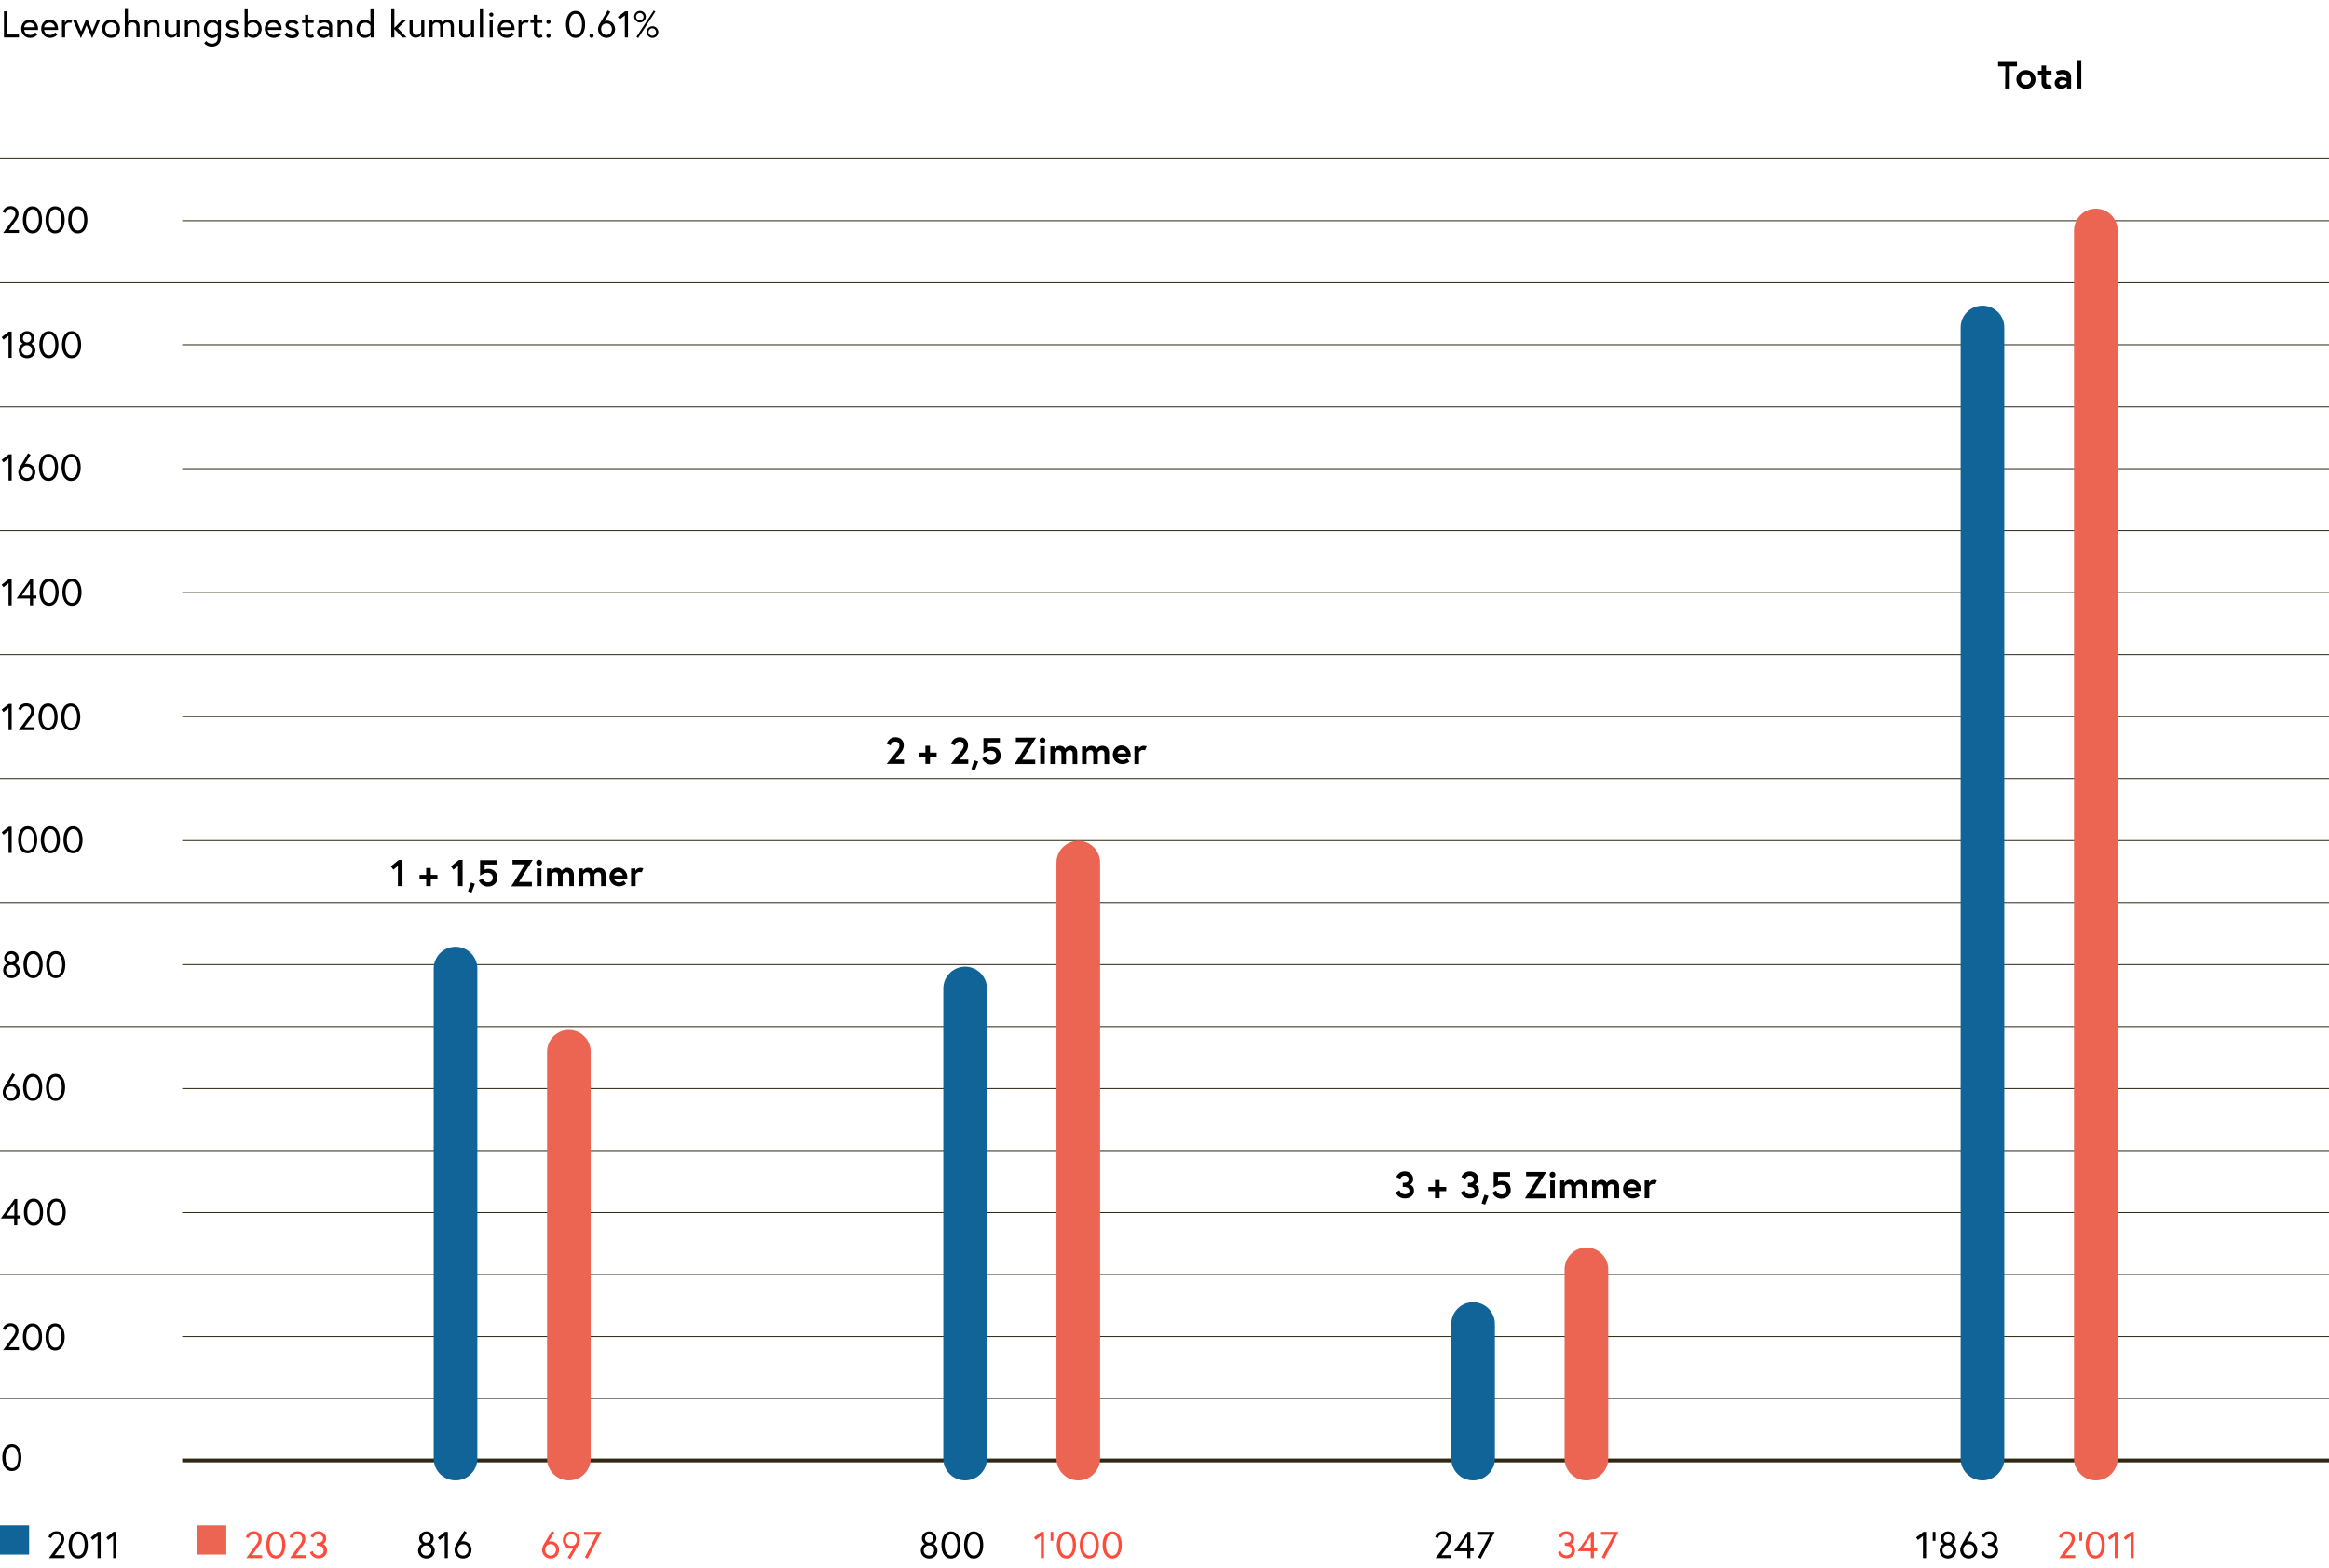 <?xml version="1.0" encoding="utf-8"?>
<!-- Generator: Adobe Illustrator 28.2.0, SVG Export Plug-In . SVG Version: 6.00 Build 0)  -->
<svg version="1.1" id="Wohnstruktur" xmlns="http://www.w3.org/2000/svg" xmlns:xlink="http://www.w3.org/1999/xlink" x="0px"
	 y="0px" width="1119.7px" height="754px" viewBox="0 0 1119.7 754" style="enable-background:new 0 0 1119.7 754;"
	 xml:space="preserve">
<style type="text/css">
	.st0{fill:#106498;}
	.st1{fill:#EC6553;}
	.st2{fill:none;stroke:#2F2912;stroke-width:0.456;}
	.st3{fill:none;stroke:#2F2912;stroke-width:1.828;}
	.st4{fill:none;stroke:#106498;stroke-width:20.982;stroke-linecap:round;}
	.st5{fill:none;stroke:#EC6553;stroke-width:20.982;stroke-linecap:round;}
	.st6{enable-background:new    ;}
	.st7{fill:#FF4B3C;}
</style>
<g id="Wohnstruktur_00000085947563847694004870000012203034675156534158_" transform="translate(-320 -722.895)">
	<rect id="Rechteck_29127" x="320" y="1456.2" class="st0" width="14" height="14"/>
	<rect id="Rechteck_29128" x="414.8" y="1456.2" class="st1" width="14" height="14"/>
	<line id="Linie_1608" class="st2" x1="407.6" y1="829" x2="1439.7" y2="829"/>
	<line id="Linie_1609" class="st2" x1="320" y1="858.8" x2="1439.7" y2="858.8"/>
	
		<line id="Linie_1608_00000072275956721271079550000017080112317762783642_" class="st2" x1="320" y1="799.2" x2="1439.7" y2="799.2"/>
	<line id="Linie_1610" class="st2" x1="407.6" y1="888.6" x2="1439.7" y2="888.6"/>
	<line id="Linie_1611" class="st2" x1="320" y1="918.5" x2="1439.7" y2="918.5"/>
	<line id="Linie_1612" class="st2" x1="407.6" y1="948.2" x2="1439.7" y2="948.2"/>
	<line id="Linie_1613" class="st2" x1="320" y1="978" x2="1439.7" y2="978"/>
	<line id="Linie_1614" class="st2" x1="407.6" y1="1007.8" x2="1439.7" y2="1007.8"/>
	<line id="Linie_1615" class="st2" x1="320" y1="1037.6" x2="1439.7" y2="1037.6"/>
	<line id="Linie_1616" class="st2" x1="407.6" y1="1067.4" x2="1439.7" y2="1067.4"/>
	<line id="Linie_1617" class="st2" x1="320" y1="1097.2" x2="1439.7" y2="1097.2"/>
	<line id="Linie_1618" class="st2" x1="407.6" y1="1127" x2="1439.7" y2="1127"/>
	<line id="Linie_1619" class="st2" x1="320" y1="1156.8" x2="1439.7" y2="1156.8"/>
	<line id="Linie_1620" class="st2" x1="407.6" y1="1186.6" x2="1439.7" y2="1186.6"/>
	<line id="Linie_1621" class="st2" x1="320" y1="1216.4" x2="1439.7" y2="1216.4"/>
	<line id="Linie_1622" class="st2" x1="407.6" y1="1246.2" x2="1439.7" y2="1246.2"/>
	<line id="Linie_1623" class="st2" x1="320" y1="1276" x2="1439.7" y2="1276"/>
	<line id="Linie_1624" class="st2" x1="407.6" y1="1305.8" x2="1439.7" y2="1305.8"/>
	<line id="Linie_1625" class="st2" x1="320" y1="1335.6" x2="1439.7" y2="1335.6"/>
	<line id="Linie_1626" class="st2" x1="407.6" y1="1365.4" x2="1439.7" y2="1365.4"/>
	<line id="Linie_1627" class="st2" x1="320" y1="1395.2" x2="1439.7" y2="1395.2"/>
	<line id="Linie_1628" class="st3" x1="407.6" y1="1425" x2="1439.7" y2="1425"/>
	<line id="Linie_1629" class="st4" x1="539" y1="1188.5" x2="539" y2="1424.1"/>
	<line id="Linie_1630" class="st4" x1="784" y1="1198.1" x2="784" y2="1424.1"/>
	<line id="Linie_1631" class="st4" x1="1028.2" y1="1359.4" x2="1028.2" y2="1424.1"/>
	<line id="Linie_1632" class="st4" x1="1273.1" y1="880.3" x2="1273.1" y2="1424.1"/>
	<line id="Linie_1633" class="st5" x1="593.5" y1="1228.5" x2="593.5" y2="1424.1"/>
	<line id="Linie_1634" class="st5" x1="838.4" y1="1137.6" x2="838.4" y2="1424.1"/>
	<line id="Linie_1635" class="st5" x1="1082.7" y1="1333.1" x2="1082.7" y2="1424.1"/>
	<line id="Linie_1636" class="st5" x1="1327.6" y1="833.7" x2="1327.6" y2="1424.1"/>
	<g id="Bestehende_Siedlung">
		<g class="st6">
			<path d="M321.9,728.3h1.5v11.2h5.7v1.4h-7.2V728.3z"/>
			<path d="M338.3,736.8c0,0.2,0,0.3,0,0.5h-6.7c0.1,1.3,1.3,2.4,2.9,2.4s2.5-1.2,2.5-1.2l1,1c0,0-1.3,1.6-3.5,1.6
				c-2.5,0-4.3-1.9-4.3-4.4c0-2.4,1.7-4.4,4.2-4.4C336.5,732.4,338.3,734.1,338.3,736.8z M336.8,736c-0.1-0.9-0.9-2.2-2.6-2.2
				c-1.8,0-2.5,1.4-2.6,2.2H336.8z"/>
			<path d="M347.9,736.8c0,0.2,0,0.3,0,0.5h-6.7c0.1,1.3,1.3,2.4,2.9,2.4s2.5-1.2,2.5-1.2l1,1c0,0-1.3,1.6-3.5,1.6
				c-2.5,0-4.3-1.9-4.3-4.4c0-2.4,1.7-4.4,4.2-4.4C346.1,732.4,347.9,734.1,347.9,736.8z M346.4,736c-0.1-0.9-0.9-2.2-2.6-2.2
				c-1.8,0-2.5,1.4-2.6,2.2H346.4z"/>
			<path d="M354.8,732.6l-0.6,1.4c0,0-0.3-0.2-1-0.2c-1.3,0-1.9,1.4-1.9,1.4v5.7h-1.5v-8.3h1.4v1.3c0,0,0.7-1.5,2.3-1.5
				C354.3,732.4,354.8,732.6,354.8,732.6z"/>
			<path d="M356.8,732.6l2.2,5.4l2.2-5.4h1l2.2,5.4l2.2-5.4h1.5l-3.8,8.7l-2.7-6.2l-2.7,6.2l-3.8-8.7H356.8z"/>
			<path d="M377.7,736.7c0,2.4-1.8,4.4-4.3,4.4s-4.3-1.9-4.3-4.4c0-2.4,1.8-4.4,4.3-4.4S377.7,734.3,377.7,736.7z M376.2,736.7
				c0-1.6-1.1-3-2.8-3c-1.7,0-2.8,1.3-2.8,3s1.1,3,2.8,3S376.2,738.4,376.2,736.7z"/>
			<path d="M387.1,735.5v5.3h-1.5v-5.1c0-1.4-0.9-2-2-2c-1.4,0-2.1,1.4-2.1,1.4v5.7H380v-13.6h1.5v6.3c0.3-0.4,1-1.2,2.4-1.2
				C385.6,732.4,387.1,733.5,387.1,735.5z"/>
			<path d="M396.7,735.5v5.3h-1.5v-5.1c0-1.4-0.9-2-2-2c-1.4,0-2.1,1.4-2.1,1.4v5.7h-1.5v-8.3h1.4v1.2c0,0,0.8-1.4,2.6-1.4
				C395.2,732.4,396.7,733.5,396.7,735.5z"/>
			<path d="M399.3,737.9v-5.3h1.5v5.1c0,1.4,0.9,2,2,2c1.4,0,2.1-1.4,2.1-1.4v-5.8h1.5v8.3H405v-1.3c0,0-0.8,1.5-2.6,1.5
				C400.8,741.1,399.3,740,399.3,737.9z"/>
			<path d="M416,735.5v5.3h-1.5v-5.1c0-1.4-0.9-2-2-2c-1.4,0-2.1,1.4-2.1,1.4v5.7h-1.5v-8.3h1.4v1.2c0,0,0.8-1.4,2.6-1.4
				C414.5,732.4,416,733.5,416,735.5z"/>
			<path d="M424.7,739.9c-0.3,0.4-1.2,1.3-2.7,1.3c-2.3,0-4-1.9-4-4.4c0-2.4,1.8-4.4,4-4.4c2,0,2.8,1.4,2.8,1.4v-1.2h1.4v8.4
				c0,2.9-2,4.3-4.4,4.3c-2.3,0-3.6-1.6-3.6-1.6l0.9-1.1c0,0,1,1.3,2.7,1.3c1.8,0,2.9-1,2.9-2.8L424.7,739.9L424.7,739.9z
				 M424.7,735.2c0,0-0.8-1.4-2.4-1.4c-1.7,0-2.8,1.3-2.8,3s1.1,3,2.8,3c1.7,0,2.4-1.4,2.4-1.4V735.2z"/>
			<path d="M429.3,738.4c0,0,0.9,1.4,2.5,1.4c0.8,0,1.8-0.4,1.8-1c0-0.7-0.6-1.1-1.9-1.3c-1.8-0.4-3-1.1-3-2.6
				c0-1.2,1.2-2.4,3.1-2.4c2,0,3.1,1.3,3.1,1.3l-1,1c0,0-0.8-0.9-2.1-0.9c-1.1,0-1.6,0.5-1.6,1.1s0.6,1,2,1.3
				c1.6,0.3,2.9,0.9,2.9,2.6c0,1.6-1.7,2.4-3.3,2.4c-2.3,0-3.6-1.7-3.6-1.7L429.3,738.4z"/>
			<path d="M445.8,736.7c0,2.4-1.8,4.4-4,4.4c-2,0-2.8-1.4-2.8-1.4v1.2h-1.4v-13.6h1.5v6.3c0,0,0.8-1.2,2.7-1.2
				C444,732.4,445.8,734.3,445.8,736.7z M439.1,738.3c0,0,0.8,1.4,2.4,1.4c1.7,0,2.8-1.3,2.8-3s-1.1-3-2.8-3s-2.4,1.4-2.4,1.4V738.3
				z"/>
			<path d="M455.4,736.8c0,0.2,0,0.3,0,0.5h-6.7c0.1,1.3,1.3,2.4,2.9,2.4s2.5-1.2,2.5-1.2l1,1c0,0-1.3,1.6-3.5,1.6
				c-2.5,0-4.3-1.9-4.3-4.4c0-2.4,1.7-4.4,4.2-4.4C453.7,732.4,455.4,734.1,455.4,736.8z M453.9,736c-0.1-0.9-0.9-2.2-2.6-2.2
				c-1.8,0-2.5,1.4-2.6,2.2H453.9z"/>
			<path d="M457.9,738.4c0,0,0.9,1.4,2.5,1.4c0.8,0,1.8-0.4,1.8-1c0-0.7-0.6-1.1-1.9-1.3c-1.8-0.4-3-1.1-3-2.6
				c0-1.2,1.2-2.4,3.1-2.4c2,0,3.1,1.3,3.1,1.3l-1,1c0,0-0.8-0.9-2.1-0.9c-1.1,0-1.6,0.5-1.6,1.1s0.6,1,2,1.3
				c1.6,0.3,2.9,0.9,2.9,2.6c0,1.6-1.7,2.4-3.3,2.4c-2.3,0-3.6-1.7-3.6-1.7L457.9,738.4z"/>
			<path d="M465.1,732.6h1.6V730h1.5v2.5h2.6v1.4h-2.6v4.5c0,0.8,0.4,1.3,1.2,1.3c0.5,0,1-0.3,1-0.3l0.6,1.2
				c-0.7,0.4-1.2,0.5-1.7,0.5c-1.2,0-2.5-0.8-2.5-2.6v-4.6h-1.6v-1.3L465.1,732.6L465.1,732.6z"/>
			<path d="M479.7,735.4v5.5h-1.4v-1.2c0,0-0.9,1.4-2.8,1.4c-1.5,0-3.1-1-3.1-2.8c0-1.6,1.4-2.8,3.3-2.8c1.5,0,2.5,0.7,2.5,0.7v-0.5
				c0-1.7-1.4-2-2.1-2c-1.3,0-2.5,0.7-2.5,0.7l-0.6-1.3c0,0,1.3-0.8,3.1-0.8C478.6,732.4,479.7,733.9,479.7,735.4z M478.2,738.5
				v-1.2c0,0-0.8-0.6-2.2-0.6c-1.3,0-2.1,0.6-2.1,1.5c0,1.1,1,1.5,1.9,1.5C477.3,739.8,478.2,738.5,478.2,738.5z"/>
			<path d="M489.4,735.5v5.3h-1.5v-5.1c0-1.4-0.9-2-2-2c-1.4,0-2.1,1.4-2.1,1.4v5.7h-1.5v-8.3h1.4v1.2c0,0,0.8-1.4,2.6-1.4
				C487.9,732.4,489.4,733.5,489.4,735.5z"/>
			<path d="M498.1,733.6v-6.3h1.5v13.6h-1.4v-1.2c0,0-0.8,1.4-2.8,1.4c-2.3,0-4-1.9-4-4.4c0-2.4,1.8-4.4,4-4.4
				C497.2,732.4,498.1,733.6,498.1,733.6z M498.1,735.2c0,0-0.8-1.4-2.4-1.4c-1.7,0-2.8,1.3-2.8,3s1.1,3,2.8,3
				c1.7,0,2.4-1.4,2.4-1.4V735.2z"/>
			<path d="M509.6,736.9v4h-1.5v-13.6h1.5v9l3.6-3.7h2l-3.9,3.9l4.2,4.4h-2.1L509.6,736.9z"/>
			<path d="M516.9,737.9v-5.3h1.5v5.1c0,1.4,0.9,2,2,2c1.4,0,2.1-1.4,2.1-1.4v-5.8h1.5v8.3h-1.4v-1.3c0,0-0.8,1.5-2.6,1.5
				C518.4,741.1,516.9,740,516.9,737.9z"/>
			<path d="M538.2,735.5v5.3h-1.5v-5.1c0-1.4-0.7-2-1.8-2c-1.2,0-1.8,1.3-1.8,1.3v5.8h-1.5v-5.1c0-1.4-0.7-2-1.8-2
				c-1.2,0-1.8,1.3-1.8,1.3v5.8h-1.5v-8.3h1.4v1.2c0,0,0.6-1.4,2.3-1.4c2.1,0,2.6,1.5,2.6,1.5s0.7-1.5,2.5-1.5
				C537.1,732.4,538.2,733.5,538.2,735.5z"/>
			<path d="M540.8,737.9v-5.3h1.5v5.1c0,1.4,0.9,2,2,2c1.4,0,2.1-1.4,2.1-1.4v-5.8h1.5v8.3h-1.4v-1.3c0,0-0.8,1.5-2.6,1.5
				C542.2,741.1,540.8,740,540.8,737.9z"/>
			<path d="M550.7,727.3h1.5v13.6h-1.5V727.3z"/>
			<path d="M556.2,728.9c0.6,0,1,0.5,1,1c0,0.6-0.5,1-1,1s-1-0.5-1-1C555.1,729.4,555.6,728.9,556.2,728.9z M555.4,732.6h1.5v8.3
				h-1.5V732.6z"/>
			<path d="M567.4,736.8c0,0.2,0,0.3,0,0.5h-6.7c0.1,1.3,1.3,2.4,2.9,2.4c1.6,0,2.5-1.2,2.5-1.2l1,1c0,0-1.3,1.6-3.5,1.6
				c-2.5,0-4.3-1.9-4.3-4.4c0-2.4,1.7-4.4,4.2-4.4C565.6,732.4,567.4,734.1,567.4,736.8z M565.9,736c-0.1-0.9-0.9-2.2-2.6-2.2
				c-1.8,0-2.5,1.4-2.6,2.2H565.9z"/>
			<path d="M574.3,732.6l-0.6,1.4c0,0-0.3-0.2-1-0.2c-1.3,0-1.9,1.4-1.9,1.4v5.7h-1.5v-8.3h1.4v1.3c0,0,0.7-1.5,2.3-1.5
				C573.8,732.4,574.3,732.6,574.3,732.6z"/>
			<path d="M575,732.6h1.6V730h1.5v2.5h2.6v1.4h-2.6v4.5c0,0.8,0.4,1.3,1.2,1.3c0.5,0,1-0.3,1-0.3l0.6,1.2c-0.7,0.4-1.2,0.5-1.7,0.5
				c-1.2,0-2.5-0.8-2.5-2.6v-4.6H575V732.6z"/>
			<path d="M583.7,732.4c0.6,0,1,0.5,1,1c0,0.6-0.5,1-1,1c-0.6,0-1-0.5-1-1C582.7,732.8,583.2,732.4,583.7,732.4z M583.7,739.1
				c0.6,0,1,0.5,1,1c0,0.6-0.5,1-1,1c-0.6,0-1-0.5-1-1C582.7,739.5,583.2,739.1,583.7,739.1z"/>
			<path d="M601.3,734.6c0,3.4-1.4,6.5-4.6,6.5s-4.6-3.2-4.6-6.5s1.4-6.5,4.6-6.5S601.3,731.2,601.3,734.6z M599.8,734.6
				c0-2.5-0.8-5.1-3-5.1s-3.1,2.6-3.1,5.1s0.8,5.1,3.1,5.1S599.8,737.1,599.8,734.6z"/>
			<path d="M604.4,739.1c0.6,0,1,0.5,1,1c0,0.6-0.5,1-1,1c-0.6,0-1-0.5-1-1C603.3,739.5,603.8,739.1,604.4,739.1z"/>
			<path d="M610.7,733c0,0,0.4-0.2,0.9-0.2c2.6,0,4.1,2,4.1,4.1s-1.5,4.2-4.1,4.2s-4.1-2.1-4.1-4.2c0-0.7,0.3-1.6,0.6-2.2
				c0.3-0.5,4.1-6.9,4.1-6.9l1.2,0.8L610.7,733z M609,736.9c0,1.5,1,2.8,2.6,2.8s2.6-1.3,2.6-2.8s-1-2.7-2.6-2.7
				S609,735.4,609,736.9z"/>
			<path d="M620.5,728.3h1.4v12.6h-1.5v-10.6l-2.4,1.9l-1-1.2L620.5,728.3z"/>
			<path d="M630.5,730.9c0,1.6-1.3,2.8-2.8,2.8s-2.8-1.2-2.8-2.8s1.3-2.8,2.8-2.8S630.5,729.3,630.5,730.9z M629.4,730.9
				c0-1-0.8-1.8-1.8-1.8s-1.8,0.8-1.8,1.8s0.8,1.8,1.8,1.8C628.6,732.7,629.4,731.9,629.4,730.9z M634.3,727.9l0.8,0.5l-8.3,12.8
				l-0.8-0.6L634.3,727.9z M636.5,738.3c0,1.6-1.3,2.8-2.8,2.8s-2.8-1.2-2.8-2.8s1.3-2.8,2.8-2.8S636.5,736.8,636.5,738.3z
				 M635.4,738.3c0-1-0.8-1.8-1.8-1.8s-1.8,0.8-1.8,1.8s0.8,1.8,1.8,1.8C634.7,740.1,635.4,739.3,635.4,738.3z"/>
		</g>
	</g>
	<g id="Bestehende_Siedlung-2">
		<g class="st6">
			<path d="M325.8,829c0.5-0.6,1.6-1.9,1.6-3.3c0-1.2-0.8-2.3-2.3-2.3c-2,0-2.5,1.9-2.5,1.9l-1.3-0.5c0,0,0.7-2.8,3.8-2.8
				c2.3,0,3.8,1.6,3.8,3.7c0,1.7-1,2.9-1.3,3.3l-3.3,4.5h4.8v1.4h-7.6L325.8,829z"/>
			<path d="M340.2,828.6c0,3.4-1.4,6.5-4.6,6.5s-4.6-3.2-4.6-6.5s1.4-6.5,4.6-6.5S340.2,825.2,340.2,828.6z M338.7,828.6
				c0-2.5-0.8-5.1-3-5.1s-3.1,2.6-3.1,5.1s0.8,5.1,3.1,5.1C337.8,833.7,338.7,831.1,338.7,828.6z"/>
			<path d="M351.1,828.6c0,3.4-1.4,6.5-4.6,6.5s-4.6-3.2-4.6-6.5s1.4-6.5,4.6-6.5S351.1,825.2,351.1,828.6z M349.6,828.6
				c0-2.5-0.8-5.1-3-5.1s-3.1,2.6-3.1,5.1s0.8,5.1,3.1,5.1C348.8,833.7,349.6,831.1,349.6,828.6z"/>
			<path d="M362,828.6c0,3.4-1.4,6.5-4.6,6.5s-4.6-3.2-4.6-6.5s1.4-6.5,4.6-6.5S362,825.2,362,828.6z M360.5,828.6
				c0-2.5-0.8-5.1-3-5.1s-3.1,2.6-3.1,5.1s0.8,5.1,3.1,5.1C359.7,833.7,360.5,831.1,360.5,828.6z"/>
		</g>
	</g>
	<g id="Bestehende_Siedlung-3">
		<g class="st6">
			<path d="M324.2,882.3h1.4v12.6h-1.5v-10.6l-2.4,1.9l-0.9-1.2L324.2,882.3z"/>
			<path d="M336.5,885.5c0,1-0.6,2.1-1.4,2.6c1.1,0.6,1.9,1.8,1.9,3.2c0,2.1-1.6,3.8-4,3.8s-4-1.8-4-3.8c0-1.4,0.7-2.6,1.9-3.2
				c-0.8-0.5-1.4-1.6-1.4-2.6c0-1.7,1.3-3.4,3.5-3.4S336.5,883.8,336.5,885.5z M335.4,891.3c0-1.3-0.9-2.5-2.5-2.5
				c-1.5,0-2.5,1.2-2.5,2.5c0,1.2,1,2.4,2.5,2.4C334.5,893.7,335.4,892.5,335.4,891.3z M335,885.5c0-1.2-0.9-2-2-2s-2,0.8-2,2
				s0.9,2,2,2S335,886.6,335,885.5z"/>
			<path d="M348.1,888.6c0,3.4-1.4,6.5-4.6,6.5s-4.6-3.2-4.6-6.5s1.4-6.5,4.6-6.5S348.1,885.2,348.1,888.6z M346.6,888.6
				c0-2.5-0.8-5.1-3-5.1s-3.1,2.6-3.1,5.1s0.8,5.1,3.1,5.1C345.7,893.7,346.6,891.1,346.6,888.6z"/>
			<path d="M359,888.6c0,3.4-1.4,6.5-4.6,6.5s-4.6-3.2-4.6-6.5s1.4-6.5,4.6-6.5S359,885.2,359,888.6z M357.5,888.6
				c0-2.5-0.8-5.1-3-5.1s-3.1,2.6-3.1,5.1s0.8,5.1,3.1,5.1C356.7,893.7,357.5,891.1,357.5,888.6z"/>
		</g>
	</g>
	<g id="Bestehende_Siedlung-4">
		<g class="st6">
			<path d="M324.2,941.3h1.4v12.6h-1.5v-10.6l-2.4,1.9l-0.9-1.2L324.2,941.3z"/>
			<path d="M332,946c0,0,0.4-0.2,0.9-0.2c2.6,0,4.1,2,4.1,4.1s-1.5,4.2-4.1,4.2s-4.1-2.1-4.1-4.2c0-0.7,0.3-1.6,0.6-2.2
				c0.3-0.5,4.1-6.9,4.1-6.9l1.2,0.8L332,946z M330.3,949.9c0,1.5,1,2.8,2.6,2.8s2.6-1.3,2.6-2.8s-1-2.7-2.6-2.7
				S330.3,948.4,330.3,949.9z"/>
			<path d="M347.9,947.6c0,3.4-1.4,6.5-4.6,6.5s-4.6-3.2-4.6-6.5s1.4-6.5,4.6-6.5S347.9,944.2,347.9,947.6z M346.4,947.6
				c0-2.5-0.8-5.1-3-5.1s-3.1,2.6-3.1,5.1s0.8,5.1,3.1,5.1C345.6,952.7,346.4,950.1,346.4,947.6z"/>
			<path d="M358.8,947.6c0,3.4-1.4,6.5-4.6,6.5s-4.6-3.2-4.6-6.5s1.4-6.5,4.6-6.5S358.8,944.2,358.8,947.6z M357.3,947.6
				c0-2.5-0.8-5.1-3-5.1s-3.1,2.6-3.1,5.1s0.8,5.1,3.1,5.1C356.5,952.7,357.3,950.1,357.3,947.6z"/>
		</g>
	</g>
	<g id="Bestehende_Siedlung-5">
		<g class="st6">
			<path d="M324.2,1001.3h1.4v12.6h-1.5v-10.6l-2.4,1.9l-0.9-1.2L324.2,1001.3z"/>
			<path d="M334.6,1001.3h1.3v7.9h1.6v1.4h-1.6v3.3h-1.5v-3.3H328L334.6,1001.3z M334.4,1009.2v-5.6l-3.9,5.6H334.4z"/>
			<path d="M348.2,1007.6c0,3.4-1.4,6.5-4.6,6.5s-4.6-3.2-4.6-6.5s1.4-6.5,4.6-6.5S348.2,1004.2,348.2,1007.6z M346.7,1007.6
				c0-2.5-0.8-5.1-3-5.1s-3.1,2.6-3.1,5.1s0.8,5.1,3.1,5.1C345.9,1012.7,346.7,1010.1,346.7,1007.6z"/>
			<path d="M359.2,1007.6c0,3.4-1.4,6.5-4.6,6.5s-4.6-3.2-4.6-6.5s1.4-6.5,4.6-6.5S359.2,1004.2,359.2,1007.6z M357.6,1007.6
				c0-2.5-0.8-5.1-3-5.1s-3.1,2.6-3.1,5.1s0.8,5.1,3.1,5.1C356.8,1012.7,357.6,1010.1,357.6,1007.6z"/>
		</g>
	</g>
	<g id="Bestehende_Siedlung-6">
		<g class="st6">
			<path d="M324.2,1061.3h1.4v12.6h-1.5v-10.6l-2.4,1.9l-0.9-1.2L324.2,1061.3z"/>
			<path d="M333.3,1068c0.5-0.6,1.6-1.9,1.6-3.3c0-1.2-0.8-2.3-2.3-2.3c-2,0-2.5,1.9-2.5,1.9l-1.3-0.5c0,0,0.7-2.8,3.8-2.8
				c2.3,0,3.8,1.6,3.8,3.7c0,1.7-1,2.9-1.3,3.3l-3.3,4.5h4.8v1.4H329L333.3,1068z"/>
			<path d="M347.7,1067.6c0,3.4-1.4,6.5-4.6,6.5s-4.6-3.2-4.6-6.5s1.4-6.5,4.6-6.5S347.7,1064.2,347.7,1067.6z M346.2,1067.6
				c0-2.5-0.8-5.1-3-5.1s-3.1,2.6-3.1,5.1s0.8,5.1,3.1,5.1C345.4,1072.7,346.2,1070.1,346.2,1067.6z"/>
			<path d="M358.6,1067.6c0,3.4-1.4,6.5-4.6,6.5s-4.6-3.2-4.6-6.5s1.4-6.5,4.6-6.5S358.6,1064.2,358.6,1067.6z M357.1,1067.6
				c0-2.5-0.8-5.1-3-5.1s-3.1,2.6-3.1,5.1s0.8,5.1,3.1,5.1C356.3,1072.7,357.1,1070.1,357.1,1067.6z"/>
		</g>
	</g>
	<g id="Bestehende_Siedlung-7">
		<g class="st6">
			<path d="M324.2,1120.3h1.4v12.6h-1.5v-10.6l-2.4,1.9l-0.9-1.2L324.2,1120.3z"/>
			<path d="M337.9,1126.6c0,3.4-1.4,6.5-4.6,6.5s-4.6-3.2-4.6-6.5s1.4-6.5,4.6-6.5S337.9,1123.2,337.9,1126.6z M336.4,1126.6
				c0-2.5-0.8-5.1-3-5.1s-3.1,2.6-3.1,5.1s0.8,5.1,3.1,5.1C335.6,1131.7,336.4,1129.1,336.4,1126.6z"/>
			<path d="M348.8,1126.6c0,3.4-1.4,6.5-4.6,6.5s-4.6-3.2-4.6-6.5s1.4-6.5,4.6-6.5S348.8,1123.2,348.8,1126.6z M347.3,1126.6
				c0-2.5-0.8-5.1-3-5.1s-3.1,2.6-3.1,5.1s0.8,5.1,3.1,5.1C346.5,1131.7,347.3,1129.1,347.3,1126.6z"/>
			<path d="M359.7,1126.6c0,3.4-1.4,6.5-4.6,6.5s-4.6-3.2-4.6-6.5s1.4-6.5,4.6-6.5S359.7,1123.2,359.7,1126.6z M358.2,1126.6
				c0-2.5-0.8-5.1-3-5.1s-3.1,2.6-3.1,5.1s0.8,5.1,3.1,5.1C357.4,1131.7,358.2,1129.1,358.2,1126.6z"/>
		</g>
	</g>
	<g id="Bestehende_Siedlung-8">
		<g class="st6">
			<path d="M329,1183.5c0,1-0.6,2.1-1.4,2.6c1.1,0.6,1.9,1.8,1.9,3.2c0,2.1-1.6,3.8-4,3.8s-4-1.8-4-3.8c0-1.4,0.7-2.6,1.9-3.2
				c-0.8-0.5-1.4-1.6-1.4-2.6c0-1.7,1.3-3.4,3.5-3.4S329,1181.8,329,1183.5z M327.9,1189.3c0-1.3-0.9-2.5-2.5-2.5
				c-1.5,0-2.5,1.2-2.5,2.5c0,1.2,1,2.4,2.5,2.4C326.9,1191.7,327.9,1190.5,327.9,1189.3z M327.4,1183.5c0-1.2-0.9-2-2-2s-2,0.8-2,2
				s0.9,2,2,2S327.4,1184.6,327.4,1183.5z"/>
			<path d="M340.5,1186.6c0,3.4-1.4,6.5-4.6,6.5s-4.6-3.2-4.6-6.5s1.4-6.5,4.6-6.5S340.5,1183.2,340.5,1186.6z M339,1186.6
				c0-2.5-0.8-5.1-3-5.1s-3.1,2.6-3.1,5.1s0.8,5.1,3.1,5.1C338.2,1191.7,339,1189.1,339,1186.6z"/>
			<path d="M351.4,1186.6c0,3.4-1.4,6.5-4.6,6.5s-4.6-3.2-4.6-6.5s1.4-6.5,4.6-6.5S351.4,1183.2,351.4,1186.6z M349.9,1186.6
				c0-2.5-0.8-5.1-3-5.1s-3.1,2.6-3.1,5.1s0.8,5.1,3.1,5.1C349.1,1191.7,349.9,1189.1,349.9,1186.6z"/>
		</g>
	</g>
	<g id="Bestehende_Siedlung-9">
		<g class="st6">
			<path d="M324.5,1244c0,0,0.4-0.2,0.9-0.2c2.6,0,4.1,2,4.1,4.1s-1.5,4.2-4.1,4.2s-4.1-2.1-4.1-4.2c0-0.7,0.3-1.6,0.6-2.2
				c0.3-0.5,4.1-6.9,4.1-6.9l1.2,0.8L324.5,1244z M322.7,1247.9c0,1.5,1,2.8,2.6,2.8s2.6-1.3,2.6-2.8s-1-2.7-2.6-2.7
				S322.7,1246.4,322.7,1247.9z"/>
			<path d="M340.3,1245.6c0,3.4-1.4,6.5-4.6,6.5s-4.6-3.2-4.6-6.5s1.4-6.5,4.6-6.5S340.3,1242.2,340.3,1245.6z M338.8,1245.6
				c0-2.5-0.8-5.1-3-5.1s-3.1,2.6-3.1,5.1s0.8,5.1,3.1,5.1C338,1250.7,338.8,1248.1,338.8,1245.6z"/>
			<path d="M351.3,1245.6c0,3.4-1.4,6.5-4.6,6.5s-4.6-3.2-4.6-6.5s1.4-6.5,4.6-6.5S351.3,1242.2,351.3,1245.6z M349.7,1245.6
				c0-2.5-0.8-5.1-3-5.1s-3.1,2.6-3.1,5.1s0.8,5.1,3.1,5.1C348.9,1250.7,349.7,1248.1,349.7,1245.6z"/>
		</g>
	</g>
	<g id="Bestehende_Siedlung-10">
		<g class="st6">
			<path d="M327,1299.3h1.3v7.9h1.6v1.4h-1.6v3.3h-1.5v-3.3h-6.4L327,1299.3z M326.9,1307.2v-5.6l-3.9,5.6H326.9z"/>
			<path d="M340.7,1305.6c0,3.4-1.4,6.5-4.6,6.5s-4.6-3.2-4.6-6.5s1.4-6.5,4.6-6.5S340.7,1302.2,340.7,1305.6z M339.2,1305.6
				c0-2.5-0.8-5.1-3-5.1s-3.1,2.6-3.1,5.1s0.8,5.1,3.1,5.1C338.4,1310.7,339.2,1308.1,339.2,1305.6z"/>
			<path d="M351.6,1305.6c0,3.4-1.4,6.5-4.6,6.5s-4.6-3.2-4.6-6.5s1.4-6.5,4.6-6.5S351.6,1302.2,351.6,1305.6z M350.1,1305.6
				c0-2.5-0.8-5.1-3-5.1s-3.1,2.6-3.1,5.1s0.8,5.1,3.1,5.1C349.3,1310.7,350.1,1308.1,350.1,1305.6z"/>
		</g>
	</g>
	<g id="Bestehende_Siedlung-11">
		<g class="st6">
			<path d="M325.8,1366c0.5-0.6,1.6-1.9,1.6-3.3c0-1.2-0.8-2.3-2.3-2.3c-2,0-2.5,1.9-2.5,1.9l-1.3-0.5c0,0,0.7-2.8,3.8-2.8
				c2.3,0,3.8,1.6,3.8,3.7c0,1.7-1,2.9-1.3,3.3l-3.3,4.5h4.8v1.4h-7.6L325.8,1366z"/>
			<path d="M340.2,1365.6c0,3.4-1.4,6.5-4.6,6.5s-4.6-3.2-4.6-6.5s1.4-6.5,4.6-6.5S340.2,1362.2,340.2,1365.6z M338.7,1365.6
				c0-2.5-0.8-5.1-3-5.1s-3.1,2.6-3.1,5.1s0.8,5.1,3.1,5.1C337.8,1370.7,338.7,1368.1,338.7,1365.6z"/>
			<path d="M351.1,1365.6c0,3.4-1.4,6.5-4.6,6.5s-4.6-3.2-4.6-6.5s1.4-6.5,4.6-6.5S351.1,1362.2,351.1,1365.6z M349.6,1365.6
				c0-2.5-0.8-5.1-3-5.1s-3.1,2.6-3.1,5.1s0.8,5.1,3.1,5.1C348.8,1370.7,349.6,1368.1,349.6,1365.6z"/>
		</g>
	</g>
	<g id="Bestehende_Siedlung-12">
		<g class="st6">
			<path d="M330.3,1423.6c0,3.4-1.4,6.5-4.6,6.5s-4.6-3.2-4.6-6.5s1.4-6.5,4.6-6.5S330.3,1420.2,330.3,1423.6z M328.8,1423.6
				c0-2.5-0.8-5.1-3-5.1s-3.1,2.6-3.1,5.1s0.8,5.1,3.1,5.1C328,1428.7,328.8,1426.1,328.8,1423.6z"/>
		</g>
	</g>
	<g id="Bestehende_Siedlung-13">
		<g class="st6">
			<path d="M1284.1,754.8h-3.5v-2.1h9.1v2.1h-3.5v10.6h-2.2L1284.1,754.8L1284.1,754.8z"/>
			<path d="M1298.6,761.1c0,2.5-2,4.5-4.6,4.5c-2.5,0-4.6-2-4.6-4.5s2-4.5,4.6-4.5S1298.6,758.6,1298.6,761.1z M1296.4,761.1
				c0-1.3-0.9-2.5-2.4-2.5s-2.4,1.1-2.4,2.5c0,1.3,0.9,2.5,2.4,2.5S1296.4,762.5,1296.4,761.1z"/>
			<path d="M1299.8,756.9h1.7v-2.5h2.2v2.5h2.6v1.9h-2.6v3.4c0,1,0.5,1.4,1.1,1.4c0.5,0,0.9-0.3,0.9-0.3l0.8,1.8
				c0,0-0.8,0.6-2.1,0.6c-1.7,0-2.9-1.2-2.9-3v-3.8h-1.7V756.9z"/>
			<path d="M1315.7,759.8v5.6h-2v-1.1c0,0-0.9,1.3-2.8,1.3c-1.6,0-3.1-1-3.1-2.9c0-1.6,1.5-2.8,3.3-2.8c1.6,0,2.4,0.6,2.4,0.6V760
				c0-1.1-1.1-1.5-1.8-1.5c-1.2,0-2.6,0.6-2.6,0.6l-0.7-1.8c0,0,1.6-0.8,3.4-0.8C1314.3,756.6,1315.7,757.9,1315.7,759.8z
				 M1313.5,762.8v-0.9c0,0-0.8-0.4-1.9-0.4c-0.7,0-1.6,0.3-1.6,1.2s0.9,1.1,1.5,1.1C1312.9,763.8,1313.5,762.8,1313.5,762.8z"/>
			<path d="M1318.4,751.8h2.2v13.6h-2.2V751.8z"/>
		</g>
	</g>
	<g id="Bestehende_Siedlung-14">
		<g class="st6">
			<path d="M995.3,1288.1c-1.6,0-2.1,1.5-2.1,1.5l-1.9-0.9c0,0,1-2.7,4-2.7c2.3,0,4.1,1.5,4.1,3.8c0,1.8-1.5,2.6-1.5,2.6
				s1.9,0.5,1.9,2.9c0,2.3-1.9,3.7-4.4,3.7c-3.5,0-4.4-2.9-4.4-2.9l1.8-1c0,0,0.6,1.9,2.6,1.9c1.4,0,2.2-0.7,2.2-1.7
				c0-1.3-1.2-1.8-2.3-1.8h-0.9v-2h0.7c1.3,0,2.2-0.5,2.2-1.8C997.2,1288.8,996.5,1288.1,995.3,1288.1z"/>
			<path d="M1015.3,1295.5h-3.2v3.4h-2.2v-3.4h-3.2v-2h3.2v-3.3h2.2v3.3h3.2V1295.5z"/>
			<path d="M1026.6,1288.1c-1.6,0-2.1,1.5-2.1,1.5l-1.9-0.9c0,0,1-2.7,4-2.7c2.3,0,4.1,1.5,4.1,3.8c0,1.8-1.5,2.6-1.5,2.6
				s1.9,0.5,1.9,2.9c0,2.3-1.9,3.7-4.4,3.7c-3.5,0-4.4-2.9-4.4-2.9l1.8-1c0,0,0.6,1.9,2.6,1.9c1.4,0,2.2-0.7,2.2-1.7
				c0-1.3-1.2-1.8-2.3-1.8h-0.9v-2h0.7c1.3,0,2.2-0.5,2.2-1.8C1028.4,1288.8,1027.7,1288.1,1026.6,1288.1z"/>
			<path d="M1035.6,1297.8l-1.6,4.2l-1.7-0.6l1.4-4.2L1035.6,1297.8z"/>
			<path d="M1041.9,1299.1c-3.3,0-4.4-2.9-4.4-2.9l1.8-1c0,0,0.6,1.9,2.6,1.9c1.5,0,2.3-1,2.3-2.3s-0.8-2.3-2.7-2.3
				c-1.7,0-3.4,1.4-3.4,1.4v-7.5h7.9v2.1h-5.8v2.5c0,0,0.7-0.4,1.8-0.4c2.2,0,4.3,1.4,4.3,4.3
				C1046.4,1297.7,1044,1299.1,1041.9,1299.1z"/>
			<path d="M1063.4,1286.3l-6.6,10.6h6.2v2.1h-9.9l6.6-10.6h-6v-2.1H1063.4z"/>
			<path d="M1066.4,1286.2c0.8,0,1.4,0.6,1.4,1.4s-0.6,1.4-1.4,1.4s-1.4-0.6-1.4-1.4C1065,1286.8,1065.6,1286.2,1066.4,1286.2z
				 M1065.3,1290.4h2.2v8.5h-2.2V1290.4z"/>
			<path d="M1083.1,1293.4v5.5h-2.2v-4.9c0-1.2-0.5-1.8-1.5-1.8c-1.1,0-1.7,1.1-1.7,1.1v5.6h-2.2v-4.9c0-1.2-0.5-1.8-1.5-1.8
				c-1.1,0-1.7,1.1-1.7,1.1v5.6h-2.2v-8.5h2v1.2c0,0,0.8-1.5,2.5-1.5c2.1,0,2.6,1.5,2.6,1.5s0.7-1.5,2.7-1.5
				C1081.9,1290.1,1083.1,1291.4,1083.1,1293.4z"/>
			<path d="M1098.4,1293.4v5.5h-2.2v-4.9c0-1.2-0.5-1.8-1.5-1.8c-1.1,0-1.7,1.1-1.7,1.1v5.6h-2.2v-4.9c0-1.2-0.5-1.8-1.5-1.8
				c-1.1,0-1.7,1.1-1.7,1.1v5.6h-2.2v-8.5h2v1.2c0,0,0.8-1.5,2.5-1.5c2.1,0,2.6,1.5,2.6,1.5s0.7-1.5,2.7-1.5
				C1097.2,1290.1,1098.4,1291.4,1098.4,1293.4z"/>
			<path d="M1108.9,1294.6c0,0.2,0,0.5,0,0.8h-6.4c0.2,0.8,1,1.7,2.4,1.7c1.5,0,2.3-0.9,2.3-0.9l1.1,1.6c0,0-1.4,1.2-3.4,1.2
				c-2.6,0-4.6-2-4.6-4.5s1.8-4.5,4.3-4.5C1106.9,1290.1,1108.9,1292,1108.9,1294.6z M1106.7,1293.8c0-0.7-0.7-1.7-2.1-1.7
				s-2,1-2.1,1.7H1106.7z"/>
			<path d="M1116.6,1290.4l-0.8,1.9c0,0-0.4-0.2-1-0.2c-1.3,0-1.9,1.2-1.9,1.2v5.6h-2.2v-8.5h2.1v1.2c0,0,0.7-1.5,2.3-1.5
				C1115.8,1290.1,1116.6,1290.4,1116.6,1290.4z"/>
		</g>
	</g>
	<g id="Bestehende_Siedlung-15">
		<g class="st6">
			<path d="M750.9,1084.3c0.5-0.6,1.5-1.6,1.5-3c0-1-0.7-1.9-1.9-1.9c-1.9,0-2.3,1.8-2.3,1.8l-1.9-0.7c0,0,0.8-3.2,4.2-3.2
				c2.7,0,4,1.8,4,3.9c0,1.6-0.8,2.7-1.1,3.1l-2.9,3.7h4.1v2.1h-8.3L750.9,1084.3z"/>
			<path d="M770.3,1086.7h-3.2v3.4h-2.2v-3.4h-3.2v-2h3.2v-3.3h2.2v3.3h3.2V1086.7z"/>
			<path d="M781.8,1084.3c0.5-0.6,1.5-1.6,1.5-3c0-1-0.7-1.9-1.9-1.9c-1.9,0-2.3,1.8-2.3,1.8l-1.9-0.7c0,0,0.8-3.2,4.2-3.2
				c2.7,0,4,1.8,4,3.9c0,1.6-0.8,2.7-1.1,3.1l-2.9,3.7h4.1v2.1h-8.3L781.8,1084.3z"/>
			<path d="M790.3,1089l-1.6,4.2l-1.7-0.6l1.4-4.2L790.3,1089z"/>
			<path d="M796.6,1090.4c-3.3,0-4.4-2.9-4.4-2.9l1.8-1c0,0,0.6,1.9,2.6,1.9c1.5,0,2.3-1,2.3-2.3s-0.8-2.3-2.7-2.3
				c-1.7,0-3.4,1.4-3.4,1.4v-7.5h7.9v2.1H795v2.5c0,0,0.7-0.4,1.8-0.4c2.2,0,4.3,1.4,4.3,4.3C801.1,1089,798.8,1090.4,796.6,1090.4z
				"/>
			<path d="M818.1,1077.5l-6.6,10.6h6.2v2.1h-9.9l6.6-10.6h-6v-2.1H818.1z"/>
			<path d="M821.2,1077.4c0.8,0,1.4,0.6,1.4,1.4s-0.6,1.4-1.4,1.4s-1.4-0.6-1.4-1.4C819.7,1078.1,820.4,1077.4,821.2,1077.4z
				 M820.1,1081.6h2.2v8.5h-2.2V1081.6z"/>
			<path d="M837.9,1084.7v5.5h-2.2v-4.9c0-1.2-0.5-1.8-1.5-1.8c-1.1,0-1.7,1.1-1.7,1.1v5.6h-2.2v-4.9c0-1.2-0.5-1.8-1.5-1.8
				c-1.1,0-1.7,1.1-1.7,1.1v5.6H825v-8.5h2v1.2c0,0,0.8-1.5,2.5-1.5c2.1,0,2.6,1.5,2.6,1.5s0.7-1.5,2.7-1.5
				C836.6,1081.4,837.9,1082.6,837.9,1084.7z"/>
			<path d="M853.2,1084.7v5.5H851v-4.9c0-1.2-0.5-1.8-1.5-1.8c-1.1,0-1.7,1.1-1.7,1.1v5.6h-2.2v-4.9c0-1.2-0.5-1.8-1.5-1.8
				c-1.1,0-1.7,1.1-1.7,1.1v5.6h-2.2v-8.5h2v1.2c0,0,0.8-1.5,2.5-1.5c2.1,0,2.6,1.5,2.6,1.5s0.7-1.5,2.7-1.5
				C851.9,1081.4,853.2,1082.6,853.2,1084.7z"/>
			<path d="M863.6,1085.8c0,0.2,0,0.5,0,0.8h-6.4c0.2,0.8,1,1.7,2.4,1.7c1.5,0,2.3-0.9,2.3-0.9l1.1,1.6c0,0-1.4,1.2-3.4,1.2
				c-2.6,0-4.6-2-4.6-4.5s1.8-4.5,4.3-4.5C861.6,1081.4,863.6,1083.2,863.6,1085.8z M861.4,1085.1c0-0.7-0.7-1.7-2.1-1.7
				c-1.4,0-2,1-2.1,1.7H861.4z"/>
			<path d="M871.3,1081.7l-0.8,1.9c0,0-0.4-0.2-1-0.2c-1.3,0-1.9,1.2-1.9,1.2v5.6h-2.2v-8.5h2.1v1.2c0,0,0.7-1.5,2.3-1.5
				C870.6,1081.4,871.3,1081.7,871.3,1081.7z"/>
		</g>
	</g>
	<g id="Bestehende_Siedlung-16">
		<g class="st6">
			<path d="M511.7,1136.3h1.8v12.6h-2.2v-9.7l-2.2,1.8l-1.2-1.6L511.7,1136.3z"/>
			<path d="M530.3,1145.5h-3.2v3.4h-2.2v-3.4h-3.2v-2h3.2v-3.3h2.2v3.3h3.2V1145.5z"/>
			<path d="M540.6,1136.3h1.8v12.6h-2.2v-9.7l-2.2,1.8l-1.2-1.6L540.6,1136.3z"/>
			<path d="M548.3,1147.8l-1.6,4.2l-1.7-0.6l1.4-4.2L548.3,1147.8z"/>
			<path d="M554.6,1149.1c-3.3,0-4.4-2.9-4.4-2.9l1.8-1c0,0,0.6,1.9,2.6,1.9c1.5,0,2.3-1,2.3-2.3s-0.8-2.3-2.7-2.3
				c-1.7,0-3.4,1.4-3.4,1.4v-7.5h7.9v2.1H553v2.5c0,0,0.7-0.4,1.8-0.4c2.2,0,4.3,1.4,4.3,4.3
				C559.1,1147.7,556.8,1149.1,554.6,1149.1z"/>
			<path d="M576.1,1136.3l-6.6,10.6h6.2v2.1h-9.9l6.6-10.6h-6v-2.1H576.1z"/>
			<path d="M579.2,1136.2c0.8,0,1.4,0.6,1.4,1.4s-0.6,1.4-1.4,1.4c-0.8,0-1.4-0.6-1.4-1.4C577.7,1136.8,578.4,1136.2,579.2,1136.2z
				 M578.1,1140.4h2.2v8.5h-2.2V1140.4z"/>
			<path d="M595.9,1143.4v5.5h-2.2v-4.9c0-1.2-0.5-1.8-1.5-1.8c-1.1,0-1.7,1.1-1.7,1.1v5.6h-2.2v-4.9c0-1.2-0.5-1.8-1.5-1.8
				c-1.1,0-1.7,1.1-1.7,1.1v5.6H583v-8.5h2v1.2c0,0,0.8-1.5,2.5-1.5c2.1,0,2.6,1.5,2.6,1.5s0.7-1.5,2.7-1.5
				C594.6,1140.1,595.9,1141.4,595.9,1143.4z"/>
			<path d="M611.2,1143.4v5.5H609v-4.9c0-1.2-0.5-1.8-1.5-1.8c-1.1,0-1.7,1.1-1.7,1.1v5.6h-2.2v-4.9c0-1.2-0.5-1.8-1.5-1.8
				c-1.1,0-1.7,1.1-1.7,1.1v5.6h-2.2v-8.5h2v1.2c0,0,0.8-1.5,2.5-1.5c2.1,0,2.6,1.5,2.6,1.5s0.7-1.5,2.7-1.5
				C609.9,1140.1,611.2,1141.4,611.2,1143.4z"/>
			<path d="M621.6,1144.6c0,0.2,0,0.5,0,0.8h-6.4c0.2,0.8,1,1.7,2.4,1.7c1.5,0,2.3-0.9,2.3-0.9l1.1,1.6c0,0-1.4,1.2-3.4,1.2
				c-2.6,0-4.6-2-4.6-4.5s1.8-4.5,4.3-4.5C619.6,1140.1,621.6,1142,621.6,1144.6z M619.4,1143.8c0-0.7-0.7-1.7-2.1-1.7
				c-1.4,0-2,1-2.1,1.7H619.4z"/>
			<path d="M629.3,1140.4l-0.8,1.9c0,0-0.4-0.2-1-0.2c-1.3,0-1.9,1.2-1.9,1.2v5.6h-2.2v-8.5h2.1v1.2c0,0,0.7-1.5,2.3-1.5
				C628.6,1140.1,629.3,1140.4,629.3,1140.4z"/>
		</g>
	</g>
	<g id="Bestehende_Siedlung-17">
		<g class="st6">
			<path d="M347.8,1466c0.5-0.6,1.6-1.9,1.6-3.3c0-1.2-0.8-2.3-2.3-2.3c-2,0-2.5,1.9-2.5,1.9l-1.3-0.5c0,0,0.7-2.8,3.8-2.8
				c2.3,0,3.8,1.6,3.8,3.7c0,1.7-1,2.9-1.3,3.3l-3.3,4.5h4.8v1.4h-7.6L347.8,1466z"/>
			<path d="M362.2,1465.6c0,3.4-1.4,6.5-4.6,6.5s-4.6-3.2-4.6-6.5s1.4-6.5,4.6-6.5S362.2,1462.2,362.2,1465.6z M360.7,1465.6
				c0-2.5-0.8-5.1-3-5.1s-3.1,2.6-3.1,5.1s0.8,5.1,3.1,5.1C359.8,1470.7,360.7,1468.1,360.7,1465.6z"/>
			<path d="M367,1459.3h1.4v12.6h-1.5v-10.6l-2.4,1.9l-0.9-1.2L367,1459.3z"/>
			<path d="M374.5,1459.3h1.4v12.6h-1.5v-10.6l-2.4,1.9l-0.9-1.2L374.5,1459.3z"/>
		</g>
	</g>
	<g id="Bestehende_Siedlung-19">
		<g class="st6">
			<path d="M528.5,1462.5c0,1-0.6,2.1-1.4,2.6c1.1,0.6,1.9,1.8,1.9,3.2c0,2.1-1.6,3.8-4,3.8s-4-1.8-4-3.8c0-1.4,0.7-2.6,1.9-3.2
				c-0.8-0.5-1.4-1.6-1.4-2.6c0-1.7,1.3-3.4,3.5-3.4S528.5,1460.8,528.5,1462.5z M527.4,1468.3c0-1.3-0.9-2.5-2.5-2.5
				c-1.5,0-2.5,1.2-2.5,2.5c0,1.2,1,2.4,2.5,2.4C526.4,1470.7,527.4,1469.5,527.4,1468.3z M527,1462.5c0-1.2-0.9-2-2-2s-2,0.8-2,2
				s0.9,2,2,2S527,1463.6,527,1462.5z"/>
			<path d="M533.9,1459.3h1.4v12.6h-1.5v-10.6l-2.4,1.9l-0.9-1.2L533.9,1459.3z"/>
			<path d="M541.7,1464c0,0,0.4-0.2,0.9-0.2c2.6,0,4.1,2,4.1,4.1s-1.5,4.2-4.1,4.2s-4.1-2.1-4.1-4.2c0-0.7,0.3-1.6,0.6-2.2
				c0.3-0.5,4.1-6.9,4.1-6.9l1.2,0.8L541.7,1464z M540,1467.9c0,1.5,1,2.8,2.6,2.8s2.6-1.3,2.6-2.8s-1-2.7-2.6-2.7
				S540,1466.4,540,1467.9z"/>
		</g>
	</g>
	<g id="Bestehende_Siedlung-21">
		<g class="st6">
			<path d="M770.2,1462.5c0,1-0.6,2.1-1.4,2.6c1.1,0.6,1.9,1.8,1.9,3.2c0,2.1-1.6,3.8-4,3.8s-4-1.8-4-3.8c0-1.4,0.7-2.6,1.9-3.2
				c-0.8-0.5-1.4-1.6-1.4-2.6c0-1.7,1.3-3.4,3.5-3.4S770.2,1460.8,770.2,1462.5z M769.1,1468.3c0-1.3-0.9-2.5-2.5-2.5
				c-1.5,0-2.5,1.2-2.5,2.5c0,1.2,1,2.4,2.5,2.4C768.2,1470.7,769.1,1469.5,769.1,1468.3z M768.7,1462.5c0-1.2-0.9-2-2-2s-2,0.8-2,2
				s0.9,2,2,2S768.7,1463.6,768.7,1462.5z"/>
			<path d="M781.8,1465.6c0,3.4-1.4,6.5-4.6,6.5s-4.6-3.2-4.6-6.5s1.4-6.5,4.6-6.5S781.8,1462.2,781.8,1465.6z M780.3,1465.6
				c0-2.5-0.8-5.1-3-5.1s-3.1,2.6-3.1,5.1s0.8,5.1,3.1,5.1C779.5,1470.7,780.3,1468.1,780.3,1465.6z"/>
			<path d="M792.7,1465.6c0,3.4-1.4,6.5-4.6,6.5s-4.6-3.2-4.6-6.5s1.4-6.5,4.6-6.5S792.7,1462.2,792.7,1465.6z M791.2,1465.6
				c0-2.5-0.8-5.1-3-5.1s-3.1,2.6-3.1,5.1s0.8,5.1,3.1,5.1C790.4,1470.7,791.2,1468.1,791.2,1465.6z"/>
		</g>
	</g>
	<g id="Bestehende_Siedlung-23">
		<g class="st6">
			<path d="M1014.5,1466c0.5-0.6,1.6-1.9,1.6-3.3c0-1.2-0.8-2.3-2.3-2.3c-2,0-2.5,1.9-2.5,1.9l-1.3-0.5c0,0,0.7-2.8,3.8-2.8
				c2.3,0,3.8,1.6,3.8,3.7c0,1.7-1,2.9-1.3,3.3l-3.3,4.5h4.8v1.4h-7.6L1014.5,1466z"/>
			<path d="M1025.6,1459.3h1.3v7.9h1.6v1.4h-1.6v3.3h-1.5v-3.3h-6.4L1025.6,1459.3z M1025.4,1467.2v-5.6l-3.9,5.6H1025.4z"/>
			<path d="M1030.2,1459.3h8.4l-6.7,12.9l-1.3-0.7l5.6-10.8h-6V1459.3z"/>
		</g>
	</g>
	<g id="Bestehende_Siedlung-25">
		<g class="st6">
			<path d="M1244.7,1459.3h1.3v12.6h-1.5v-10.6l-2.4,1.9l-0.9-1.2L1244.7,1459.3z"/>
			<path d="M1249.2,1459.3h1.3v4.3h-1.3V1459.3z"/>
			<path d="M1260,1462.5c0,1-0.6,2.1-1.4,2.6c1.1,0.6,1.9,1.8,1.9,3.2c0,2.1-1.6,3.8-4,3.8s-4-1.8-4-3.8c0-1.4,0.7-2.6,1.9-3.2
				c-0.8-0.5-1.4-1.6-1.4-2.6c0-1.7,1.3-3.4,3.5-3.4S1260,1460.8,1260,1462.5z M1258.9,1468.3c0-1.3-0.9-2.5-2.5-2.5
				s-2.5,1.2-2.5,2.5c0,1.2,1,2.4,2.5,2.4S1258.9,1469.5,1258.9,1468.3z M1258.5,1462.5c0-1.2-0.9-2-2-2s-2,0.8-2,2s0.9,2,2,2
				S1258.5,1463.6,1258.5,1462.5z"/>
			<path d="M1265.6,1464c0,0,0.4-0.2,0.9-0.2c2.6,0,4.1,2,4.1,4.1s-1.5,4.2-4.1,4.2s-4.1-2.1-4.1-4.2c0-0.7,0.3-1.6,0.6-2.2
				c0.3-0.5,4.1-6.9,4.1-6.9l1.2,0.8L1265.6,1464z M1263.9,1467.9c0,1.5,1,2.8,2.6,2.8s2.6-1.3,2.6-2.8s-1-2.7-2.6-2.7
				C1265,1465.2,1263.9,1466.4,1263.9,1467.9z"/>
			<path d="M1276.4,1460.5c-1.8,0-2.4,1.6-2.4,1.6l-1.3-0.6c0,0,0.9-2.5,3.7-2.5c2.1,0,3.8,1.5,3.8,3.5c0,2.1-1.5,2.7-1.5,2.7
				s1.9,0.5,1.9,3.1c0,2.3-1.8,3.7-4.1,3.7c-3.2,0-4.1-2.9-4.1-2.9l1.3-0.6c0,0,0.5,2.1,2.7,2.1c1.6,0,2.6-1.1,2.6-2.3
				c0-1.4-0.9-2.3-2.7-2.3h-0.6v-1.4h0.4c1.4,0,2.6-0.7,2.6-2.1C1278.6,1461.5,1277.7,1460.5,1276.4,1460.5z"/>
		</g>
	</g>
</g>
<g>
	<path class="st7" d="M122.7,743.1c0.5-0.6,1.6-1.9,1.6-3.3c0-1.2-0.8-2.3-2.3-2.3c-2,0-2.5,1.9-2.5,1.9l-1.3-0.5
		c0,0,0.7-2.8,3.8-2.8c2.3,0,3.8,1.6,3.8,3.7c0,1.7-1,2.9-1.3,3.3l-3.3,4.5h4.8v1.4h-7.6L122.7,743.1z"/>
	<path class="st7" d="M137.2,742.7c0,3.4-1.4,6.5-4.6,6.5s-4.6-3.2-4.6-6.5s1.4-6.5,4.6-6.5S137.2,739.3,137.2,742.7z M135.7,742.7
		c0-2.5-0.8-5.1-3-5.1c-2.2,0-3.1,2.6-3.1,5.1s0.8,5.1,3.1,5.1C134.9,747.8,135.7,745.2,135.7,742.7z"/>
	<path class="st7" d="M143.7,743.1c0.5-0.6,1.6-1.9,1.6-3.3c0-1.2-0.8-2.3-2.3-2.3c-2,0-2.5,1.9-2.5,1.9l-1.3-0.5
		c0,0,0.7-2.8,3.8-2.8c2.3,0,3.8,1.6,3.8,3.7c0,1.7-1,2.9-1.3,3.3l-3.3,4.5h4.8v1.4h-7.6L143.7,743.1z"/>
	<path class="st7" d="M153,737.6c-1.8,0-2.4,1.6-2.4,1.6l-1.3-0.6c0,0,0.9-2.5,3.7-2.5c2.1,0,3.8,1.5,3.8,3.5c0,2.1-1.5,2.7-1.5,2.7
		s1.9,0.5,1.9,3.1c0,2.3-1.8,3.7-4.1,3.7c-3.2,0-4.1-2.9-4.1-2.9l1.3-0.6c0,0,0.5,2.1,2.7,2.1c1.6,0,2.6-1.1,2.6-2.3
		c0-1.4-0.9-2.3-2.7-2.3h-0.6v-1.4h0.4c1.4,0,2.6-0.7,2.6-2.1C155.3,738.6,154.4,737.6,153,737.6z"/>
</g>
<g>
	<path class="st7" d="M263.8,741.1c0,0,0.4-0.2,0.9-0.2c2.6,0,4.1,2,4.1,4.1c0,2.1-1.5,4.2-4.1,4.2s-4.1-2.1-4.1-4.2
		c0-0.7,0.3-1.6,0.6-2.2c0.3-0.5,4.1-6.9,4.1-6.9l1.2,0.8L263.8,741.1z M262.1,745c0,1.5,1,2.8,2.6,2.8s2.6-1.3,2.6-2.8
		s-1-2.7-2.6-2.7S262.1,743.5,262.1,745z"/>
	<path class="st7" d="M275.6,744.3c0,0-0.3,0.2-0.9,0.2c-2.6,0-4.1-2-4.1-4.1s1.5-4.2,4.1-4.2c2.6,0,4.1,2.1,4.1,4.2
		c0,0.7-0.2,1.3-0.5,2c-0.3,0.5-4.2,7.1-4.2,7.1l-1.2-0.8L275.6,744.3z M277.3,740.4c0-1.5-1-2.8-2.6-2.8c-1.6,0-2.6,1.3-2.6,2.8
		s1,2.7,2.6,2.7S277.3,741.8,277.3,740.4z"/>
	<path class="st7" d="M280.8,736.4h8.4l-6.7,12.9l-1.3-0.7l5.6-10.8h-6V736.4z"/>
</g>
<g>
	<path class="st7" d="M500.5,736.4h1.4V749h-1.5v-10.6l-2.4,1.9l-0.9-1.2L500.5,736.4z"/>
	<path class="st7" d="M505.1,736.4h1.3v4.3h-1.3V736.4z"/>
	<path class="st7" d="M517.3,742.7c0,3.4-1.4,6.5-4.6,6.5s-4.6-3.2-4.6-6.5s1.4-6.5,4.6-6.5S517.3,739.3,517.3,742.7z M515.8,742.7
		c0-2.5-0.8-5.1-3-5.1c-2.2,0-3.1,2.6-3.1,5.1s0.8,5.1,3.1,5.1C515,747.8,515.8,745.2,515.8,742.7z"/>
	<path class="st7" d="M528.3,742.7c0,3.4-1.4,6.5-4.6,6.5s-4.6-3.2-4.6-6.5s1.4-6.5,4.6-6.5S528.3,739.3,528.3,742.7z M526.8,742.7
		c0-2.5-0.8-5.1-3-5.1c-2.2,0-3.1,2.6-3.1,5.1s0.8,5.1,3.1,5.1C526,747.8,526.8,745.2,526.8,742.7z"/>
	<path class="st7" d="M539.3,742.7c0,3.4-1.4,6.5-4.6,6.5s-4.6-3.2-4.6-6.5s1.4-6.5,4.6-6.5S539.3,739.3,539.3,742.7z M537.8,742.7
		c0-2.5-0.8-5.1-3-5.1c-2.2,0-3.1,2.6-3.1,5.1s0.8,5.1,3.1,5.1C537,747.8,537.8,745.2,537.8,742.7z"/>
</g>
<g>
	<path class="st7" d="M753,737.6c-1.8,0-2.4,1.6-2.4,1.6l-1.3-0.6c0,0,0.9-2.5,3.7-2.5c2.1,0,3.8,1.5,3.8,3.5c0,2.1-1.5,2.7-1.5,2.7
		s1.9,0.5,1.9,3.1c0,2.3-1.8,3.7-4.1,3.7c-3.2,0-4.1-2.9-4.1-2.9l1.3-0.6c0,0,0.5,2.1,2.7,2.1c1.6,0,2.6-1.1,2.6-2.3
		c0-1.4-0.9-2.3-2.7-2.3h-0.6v-1.4h0.4c1.4,0,2.6-0.7,2.6-2.1C755.2,738.6,754.3,737.6,753,737.6z"/>
	<path class="st7" d="M765,736.4h1.3v7.9h1.6v1.4h-1.6v3.3h-1.5v-3.3h-6.4L765,736.4z M764.8,744.3v-5.6l-3.9,5.6H764.8z"/>
	<path class="st7" d="M769.7,736.4h8.4l-6.7,12.9l-1.3-0.7l5.6-10.8h-6V736.4z"/>
</g>
<g>
	<path class="st7" d="M994.4,743.1c0.5-0.6,1.6-1.9,1.6-3.3c0-1.2-0.8-2.3-2.3-2.3c-2,0-2.5,1.9-2.5,1.9l-1.3-0.5
		c0,0,0.7-2.8,3.8-2.8c2.3,0,3.8,1.6,3.8,3.7c0,1.7-1,2.9-1.3,3.3l-3.3,4.5h4.8v1.4H990L994.4,743.1z"/>
	<path class="st7" d="M999.7,736.4h1.3v4.3h-1.3V736.4z"/>
	<path class="st7" d="M1011.9,742.7c0,3.4-1.3,6.5-4.6,6.5s-4.6-3.2-4.6-6.5s1.4-6.5,4.6-6.5S1011.9,739.3,1011.9,742.7z
		 M1010.4,742.7c0-2.5-0.8-5.1-3-5.1c-2.2,0-3.1,2.6-3.1,5.1s0.8,5.1,3.1,5.1C1009.6,747.8,1010.4,745.2,1010.4,742.7z"/>
	<path class="st7" d="M1016.8,736.4h1.4V749h-1.5v-10.6l-2.4,1.9l-0.9-1.2L1016.8,736.4z"/>
	<path class="st7" d="M1024.5,736.4h1.3V749h-1.5v-10.6l-2.4,1.9l-0.9-1.2L1024.5,736.4z"/>
</g>
</svg>
